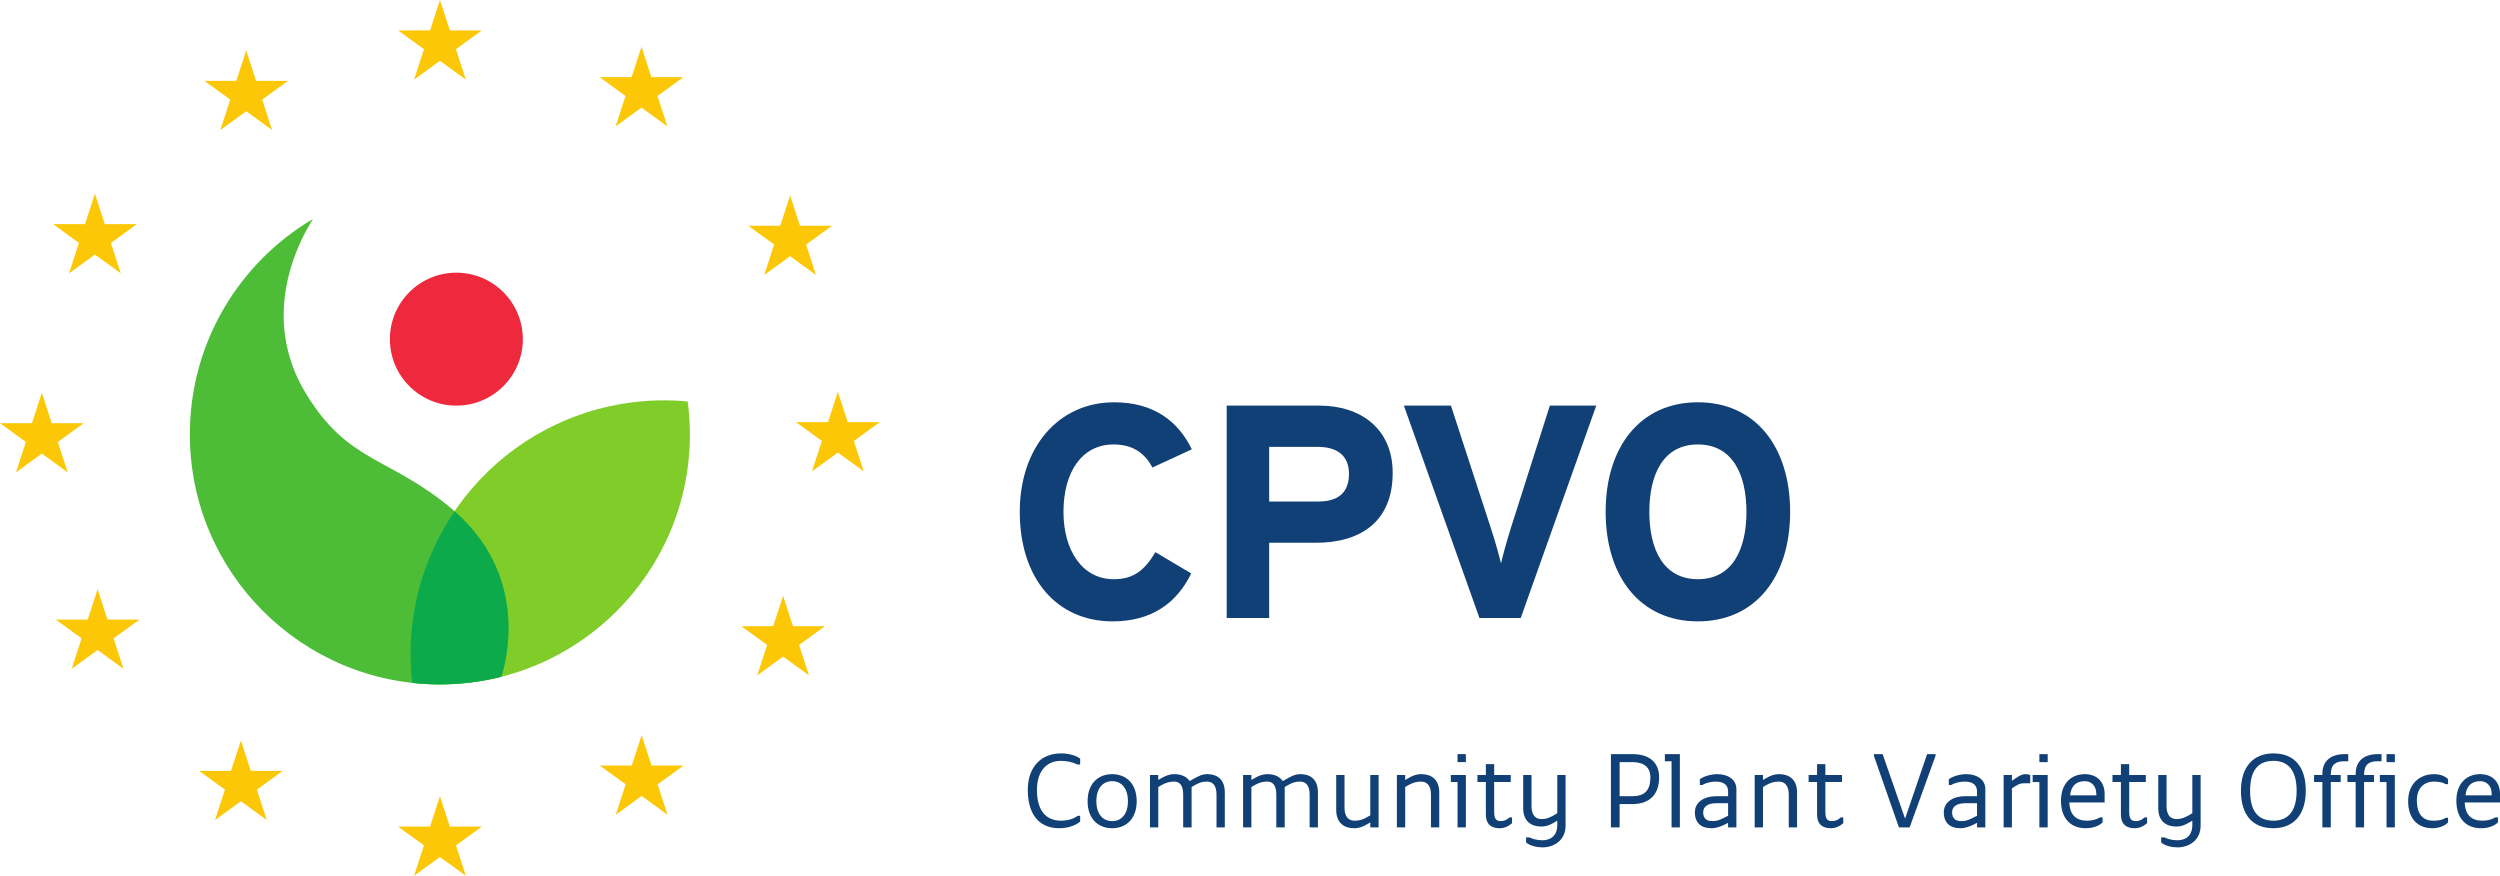 <svg xmlns:dc="http://purl.org/dc/elements/1.1/" xmlns:cc="http://creativecommons.org/ns#" xmlns:rdf="http://www.w3.org/1999/02/22-rdf-syntax-ns#" xmlns:svg="http://www.w3.org/2000/svg" xmlns="http://www.w3.org/2000/svg" xmlns:sodipodi="http://sodipodi.sourceforge.net/DTD/sodipodi-0.dtd" xmlns:inkscape="http://www.inkscape.org/namespaces/inkscape" width="272.627" height="95.505" id="svg4460" inkscape:version="0.48.3.1 r9886" sodipodi:docname="Neues Dokument 9"><defs id="defs4462"><clipPath clipPathUnits="userSpaceOnUse" id="clipPath3418"><path inkscape:connector-curvature="0" d="m 80.953,666.166 301.681,0 0,85.567 -301.681,0 0,-85.567 z" id="path3420"></path></clipPath></defs><g inkscape:label="Ebene 1" inkscape:groupmode="layer" id="layer1" transform="translate(-290.582,-519.746)"><g id="g3422" transform="matrix(1.25,0,0,-1.25,416.25,570.73)"><path inkscape:connector-curvature="0" d="m 0,0 c -0.662,1.27 -1.721,2.012 -3.388,2.012 -2.78,0 -4.368,-2.435 -4.368,-5.877 0,-3.336 1.614,-5.877 4.394,-5.877 1.668,0 2.647,0.714 3.627,2.357 l 3.123,-1.854 c -1.271,-2.62 -3.494,-4.183 -6.856,-4.183 -4.844,0 -8.101,3.707 -8.101,9.557 0,5.639 3.389,9.557 8.233,9.557 3.494,0 5.612,-1.694 6.777,-4.104 L 0,0 z" style="fill:#104076;fill-opacity:1;fill-rule:nonzero;stroke:none" id="path3424"></path></g><g id="g3426" transform="matrix(1.25,0,0,-1.25,434.315,568.48)"><path inkscape:connector-curvature="0" d="m 0,0 -4.262,0 0,-4.764 4.315,0 C 1.774,-4.764 2.7,-3.97 2.7,-2.355 2.7,-0.74 1.641,0 0,0 m -0.185,-8.364 -4.077,0 0,-6.566 -3.705,0 0,18.531 8.099,0 c 3.495,0 6.38,-1.933 6.38,-5.877 0,-4.289 -2.858,-6.088 -6.697,-6.088" style="fill:#104076;fill-opacity:1;fill-rule:nonzero;stroke:none" id="path3428"></path></g><g id="g3430" transform="matrix(1.25,0,0,-1.25,456.418,587.142)"><path inkscape:connector-curvature="0" d="m 0,0 -3.6,0 -6.592,18.531 4.104,0 3.493,-10.721 c 0.345,-1.033 0.716,-2.384 0.874,-3.045 0.159,0.687 0.503,1.958 0.848,3.045 l 3.414,10.721 4.05,0 L 0,0 z" style="fill:#104076;fill-opacity:1;fill-rule:nonzero;stroke:none" id="path3432"></path></g><g id="g3434" transform="matrix(1.25,0,0,-1.25,475.737,568.215)"><path inkscape:connector-curvature="0" d="m 0,0 c -2.99,0 -4.235,-2.567 -4.235,-5.877 0,-3.309 1.245,-5.877 4.235,-5.877 2.991,0 4.237,2.568 4.237,5.877 C 4.237,-2.567 2.991,0 0,0 m 0,-15.434 c -5.056,0 -8.047,3.919 -8.047,9.557 0,5.639 2.991,9.557 8.047,9.557 5.056,0 8.048,-3.918 8.048,-9.557 0,-5.638 -2.992,-9.557 -8.048,-9.557" style="fill:#104076;fill-opacity:1;fill-rule:nonzero;stroke:none" id="path3436"></path></g><g id="g3438" transform="matrix(1.25,0,0,-1.25,359.181,563.669)"><path inkscape:connector-curvature="0" d="m 0,0 c -11.922,-1.667 -20.284,-12.54 -18.918,-24.433 0.793,-0.087 1.597,-0.136 2.414,-0.136 12.046,0 21.812,9.766 21.812,21.812 0,0.974 -0.07,1.932 -0.194,2.872 C 3.444,0.27 1.732,0.241 0,0" style="fill:#80cc28;fill-opacity:1;fill-rule:nonzero;stroke:none" id="path3440"></path></g><g id="g3442" transform="matrix(1.25,0,0,-1.25,339.599,575.02)"><path inkscape:connector-curvature="0" d="m 0,0 c -5.368,4.401 -8.83,3.86 -12.49,9.83 -4.17,6.801 -0.632,13.382 0.588,15.291 -6.432,-3.793 -10.749,-10.789 -10.749,-18.798 0,-12.045 9.765,-21.811 21.812,-21.811 1.853,0 3.653,0.232 5.371,0.667 C 5.186,-12.658 6.687,-5.483 0,0" style="fill:#4dbd38;fill-opacity:1;fill-rule:nonzero;stroke:none" id="path3444"></path></g><g id="g3446" transform="matrix(1.25,0,0,-1.25,347.597,556.732)"><path inkscape:connector-curvature="0" d="m 0,0 c 0,-3.204 -2.598,-5.798 -5.799,-5.798 -3.203,0 -5.798,2.594 -5.798,5.798 0,3.204 2.595,5.8 5.798,5.8 C -2.598,5.8 0,3.204 0,0" style="fill:#ee293d;fill-opacity:1;fill-rule:nonzero;stroke:none" id="path3448"></path></g><g id="g3450" transform="matrix(1.25,0,0,-1.25,340.597,594.297)"><path inkscape:connector-curvature="0" d="M 0,0 C 0.308,0.023 0.616,0.052 0.92,0.086 1.046,0.103 1.17,0.117 1.294,0.134 1.611,0.178 1.927,0.227 2.239,0.282 2.335,0.3 2.43,0.315 2.526,0.334 2.932,0.413 3.336,0.501 3.734,0.6 4.373,2.716 5.816,9.609 -0.353,15.038 -3.244,10.796 -4.679,5.542 -4.05,0.068 c 0.395,-0.043 0.793,-0.077 1.193,-0.099 0.002,0 0.003,-0.002 0.005,-0.002 0.402,-0.022 0.808,-0.034 1.216,-0.034 0.427,0 0.851,0.016 1.274,0.04 C -0.241,-0.021 -0.121,-0.009 0,0" style="fill:#0daa4c;fill-opacity:1;fill-rule:nonzero;stroke:none" id="path3452"></path></g><g id="g3454" transform="matrix(1.25,0,0,-1.25,402.663,605.886)"><path inkscape:connector-curvature="0" d="m 0,0 c 0,2.025 1.198,3.186 2.898,3.186 0.762,0 1.458,-0.25 1.672,-0.464 l 0,-0.511 -0.214,0 C 3.938,2.415 3.409,2.536 2.898,2.536 c -1.3,0 -2.1,-0.948 -2.1,-2.536 0,-1.82 0.8,-2.684 2.1,-2.684 0.659,0 1.198,0.214 1.458,0.427 l 0.214,0 0,-0.502 C 4.208,-3.083 3.52,-3.344 2.759,-3.344 0.798,-3.344 0,-1.895 0,0" style="fill:#104076;fill-opacity:1;fill-rule:nonzero;stroke:none" id="path3456"></path></g><g id="g3458" transform="matrix(1.25,0,0,-1.25,413.586,607.117)"><path inkscape:connector-curvature="0" d="M 0,0 C 0,1.05 -0.511,1.747 -1.375,1.747 -2.248,1.747 -2.759,1.05 -2.759,0 c 0,-1.05 0.511,-1.737 1.384,-1.737 C -0.511,-1.737 0,-1.05 0,0 m -3.521,0 c 0,1.523 0.911,2.359 2.146,2.359 1.226,0 2.137,-0.836 2.137,-2.359 0,-1.523 -0.911,-2.359 -2.137,-2.359 -1.235,0 -2.146,0.836 -2.146,2.359" style="fill:#104076;fill-opacity:1;fill-rule:nonzero;stroke:none" id="path3460"></path></g><g id="g3462" transform="matrix(1.25,0,0,-1.25,415.987,604.26)"><path inkscape:connector-curvature="0" d="m 0,0 0.725,0 0,-0.436 0.25,0.148 c 0.372,0.214 0.697,0.362 1.162,0.362 0.529,0 1.021,-0.176 1.3,-0.575 l 0.083,0 0.363,0.213 c 0.39,0.195 0.65,0.362 1.123,0.362 0.836,0 1.523,-0.436 1.523,-1.597 l 0,-3.047 -0.724,0 0,2.87 c 0,0.827 -0.362,1.124 -0.836,1.124 -0.436,0 -0.687,-0.102 -1.086,-0.325 l -0.251,-0.149 0,-3.52 -0.734,0 0,2.87 c 0,0.827 -0.325,1.124 -0.789,1.124 -0.437,0 -0.734,-0.102 -1.134,-0.325 l -0.25,-0.149 0,-3.52 L 0,-4.57 0,0 z" style="fill:#104076;fill-opacity:1;fill-rule:nonzero;stroke:none" id="path3464"></path></g><g id="g3466" transform="matrix(1.25,0,0,-1.25,426.142,604.26)"><path inkscape:connector-curvature="0" d="m 0,0 0.725,0 0,-0.436 0.25,0.148 c 0.372,0.214 0.697,0.362 1.162,0.362 0.529,0 1.021,-0.176 1.3,-0.575 l 0.083,0 0.363,0.213 c 0.39,0.195 0.65,0.362 1.123,0.362 0.836,0 1.523,-0.436 1.523,-1.597 l 0,-3.047 -0.724,0 0,2.87 c 0,0.827 -0.362,1.124 -0.836,1.124 -0.436,0 -0.687,-0.102 -1.086,-0.325 l -0.251,-0.149 0,-3.52 -0.734,0 0,2.87 c 0,0.827 -0.325,1.124 -0.789,1.124 -0.437,0 -0.734,-0.102 -1.134,-0.325 l -0.25,-0.149 0,-3.52 L 0,-4.57 0,0 z" style="fill:#104076;fill-opacity:1;fill-rule:nonzero;stroke:none" id="path3468"></path></g><g id="g3470" transform="matrix(1.25,0,0,-1.25,436.297,608.069)"><path inkscape:connector-curvature="0" d="m 0,0 0,3.047 0.725,0 0,-2.861 c 0,-0.836 0.399,-1.124 0.873,-1.124 0.436,0 0.715,0.083 1.124,0.325 l 0.25,0.139 0,3.521 0.725,0 0,-4.57 -0.725,0 0,0.436 -0.25,-0.148 C 2.341,-1.449 2.034,-1.598 1.56,-1.598 0.725,-1.598 0,-1.161 0,0" style="fill:#104076;fill-opacity:1;fill-rule:nonzero;stroke:none" id="path3472"></path></g><g id="g3474" transform="matrix(1.25,0,0,-1.25,442.913,604.26)"><path inkscape:connector-curvature="0" d="m 0,0 0.725,0 0,-0.436 0.25,0.148 c 0.372,0.214 0.697,0.362 1.162,0.362 0.835,0 1.56,-0.436 1.56,-1.597 l 0,-3.047 -0.725,0 0,2.87 c 0,0.827 -0.399,1.124 -0.863,1.124 -0.437,0 -0.734,-0.102 -1.134,-0.325 l -0.25,-0.149 0,-3.52 L 0,-4.57 0,0 z" style="fill:#104076;fill-opacity:1;fill-rule:nonzero;stroke:none" id="path3476"></path></g><path inkscape:connector-curvature="0" d="m 449.528,601.984 0.906,0 0,0.871 -0.906,0 0,-0.871 z m 0,3.044 -0.731,0 0,-0.767 1.637,0 0,5.713 -0.906,0 0,-4.945 z" style="fill:#104076;fill-opacity:1;fill-rule:nonzero;stroke:none" id="path3478"></path><g id="g3480" transform="matrix(1.25,0,0,-1.25,452.616,608.568)"><path inkscape:connector-curvature="0" d="m 0,0 0,2.833 -0.734,0 0,0.613 0.734,0 0,0.947 0.725,0 0,-0.947 1.448,0 0,-0.613 -1.448,0 0,-2.61 c 0,-0.659 0.213,-0.799 0.613,-0.799 0.222,0 0.51,0.102 0.724,0.325 l 0.223,0 0,-0.511 -0.149,-0.111 C 1.913,-1.04 1.625,-1.198 1.189,-1.198 0.501,-1.198 0,-0.873 0,0" style="fill:#104076;fill-opacity:1;fill-rule:nonzero;stroke:none" id="path3482"></path></g><g id="g3484" transform="matrix(1.25,0,0,-1.25,457.003,611.61)"><path inkscape:connector-curvature="0" d="m 0,0 0,0.436 0.297,0 c 0.251,-0.139 0.688,-0.25 1.124,-0.25 0.688,0 1.301,0.362 1.301,1.337 l 0,0.372 L 2.471,1.746 C 2.09,1.523 1.783,1.384 1.31,1.384 c -0.836,0 -1.561,0.436 -1.561,1.598 l 0,2.898 0.725,0 0,-2.722 c 0,-0.836 0.399,-1.124 0.873,-1.124 0.436,0 0.715,0.13 1.124,0.363 l 0.251,0.148 0,3.335 0.724,0 0,-4.422 C 3.446,0.186 2.434,-0.436 1.421,-0.436 0.948,-0.436 0.297,-0.288 0,0" style="fill:#104076;fill-opacity:1;fill-rule:nonzero;stroke:none" id="path3486"></path></g><g id="g3488" transform="matrix(1.25,0,0,-1.25,468.609,606.571)"><path inkscape:connector-curvature="0" d="M 0,0 C 1.087,0 1.56,0.548 1.56,1.635 1.56,2.508 1.013,2.972 0,2.972 l -1.123,0 L -1.123,0 0,0 z M -1.885,3.669 0,3.669 C 1.487,3.669 2.322,2.936 2.322,1.635 2.322,0.186 1.523,-0.687 0,-0.687 l -1.123,0 0,-2.034 -0.762,0 0,6.39 z" style="fill:#104076;fill-opacity:1;fill-rule:nonzero;stroke:none" id="path3490"></path></g><g id="g3492" transform="matrix(1.25,0,0,-1.25,472.868,602.762)"><path inkscape:connector-curvature="0" d="m 0,0 -0.585,0 0,0.622 1.309,0 0,-6.39 L 0,-5.768 0,0 z" style="fill:#104076;fill-opacity:1;fill-rule:nonzero;stroke:none" id="path3494"></path></g><g id="g3496" transform="matrix(1.25,0,0,-1.25,478.579,608.928)"><path inkscape:connector-curvature="0" d="m 0,0 0.363,0.177 0,1.096 -1.012,0 c -0.651,0 -1.162,-0.223 -1.162,-0.799 0,-0.548 0.325,-0.762 0.799,-0.762 0.325,0 0.538,0.047 1.012,0.288 m -2.535,0.474 c 0,0.938 0.863,1.411 1.848,1.411 l 1.05,0 0,0.4 c 0,0.576 -0.363,0.873 -1.087,0.873 -0.399,0 -0.873,-0.111 -1.161,-0.297 l -0.214,0 0,0.511 c 0.363,0.25 0.938,0.436 1.523,0.436 0.939,0 1.663,-0.474 1.663,-1.309 l 0,-3.335 -0.724,0 0,0.4 L 0,-0.622 c -0.269,-0.13 -0.687,-0.288 -1.087,-0.288 -0.873,0 -1.448,0.436 -1.448,1.384" style="fill:#104076;fill-opacity:1;fill-rule:nonzero;stroke:none" id="path3498"></path></g><g id="g3500" transform="matrix(1.25,0,0,-1.25,481.932,604.26)"><path inkscape:connector-curvature="0" d="m 0,0 0.724,0 0,-0.436 0.252,0.148 c 0.37,0.214 0.696,0.362 1.161,0.362 0.836,0 1.56,-0.436 1.56,-1.597 l 0,-3.047 -0.724,0 0,2.87 c 0,0.827 -0.4,1.124 -0.865,1.124 -0.436,0 -0.733,-0.102 -1.132,-0.325 L 0.724,-1.05 0.724,-4.57 0,-4.57 0,0 z" style="fill:#104076;fill-opacity:1;fill-rule:nonzero;stroke:none" id="path3502"></path></g><g id="g3504" transform="matrix(1.25,0,0,-1.25,488.734,608.568)"><path inkscape:connector-curvature="0" d="m 0,0 0,2.833 -0.735,0 0,0.613 0.735,0 0,0.947 0.724,0 0,-0.947 1.449,0 0,-0.613 -1.449,0 0,-2.61 c 0,-0.659 0.213,-0.799 0.614,-0.799 0.222,0 0.511,0.102 0.724,0.325 l 0.223,0 0,-0.511 -0.148,-0.111 C 1.913,-1.04 1.625,-1.198 1.189,-1.198 0.501,-1.198 0,-0.873 0,0" style="fill:#104076;fill-opacity:1;fill-rule:nonzero;stroke:none" id="path3506"></path></g><g id="g3508" transform="matrix(1.25,0,0,-1.25,494.931,602.17)"><path inkscape:connector-curvature="0" d="m 0,0 0,0.149 0.762,0 1.959,-5.629 1.923,5.629 0.734,0 0,-0.149 -2.258,-6.242 -0.937,0 L 0,0 z" style="fill:#104076;fill-opacity:1;fill-rule:nonzero;stroke:none" id="path3510"></path></g><g id="g3512" transform="matrix(1.25,0,0,-1.25,505.725,608.928)"><path inkscape:connector-curvature="0" d="m 0,0 0.363,0.177 0,1.096 -1.012,0 c -0.651,0 -1.162,-0.223 -1.162,-0.799 0,-0.548 0.325,-0.762 0.799,-0.762 0.325,0 0.538,0.047 1.012,0.288 m -2.535,0.474 c 0,0.938 0.863,1.411 1.848,1.411 l 1.05,0 0,0.4 c 0,0.576 -0.363,0.873 -1.087,0.873 -0.399,0 -0.873,-0.111 -1.161,-0.297 l -0.214,0 0,0.511 c 0.363,0.25 0.938,0.436 1.523,0.436 0.939,0 1.663,-0.474 1.663,-1.309 l 0,-3.335 -0.724,0 0,0.4 L 0,-0.622 c -0.269,-0.13 -0.687,-0.288 -1.087,-0.288 -0.873,0 -1.448,0.436 -1.448,1.384" style="fill:#104076;fill-opacity:1;fill-rule:nonzero;stroke:none" id="path3514"></path></g><g id="g3516" transform="matrix(1.25,0,0,-1.25,509.078,604.26)"><path inkscape:connector-curvature="0" d="m 0,0 0.724,0 0,-0.501 C 1.161,-0.214 1.523,0.074 1.886,0.074 2.035,0.074 2.174,0.056 2.322,0 l 0,-0.724 -0.585,0 c -0.362,0 -0.612,-0.177 -1.013,-0.437 l 0,-3.409 L 0,-4.57 0,0 z" style="fill:#104076;fill-opacity:1;fill-rule:nonzero;stroke:none" id="path3518"></path></g><path inkscape:connector-curvature="0" d="m 512.979,601.984 0.905,0 0,0.871 -0.905,0 0,-0.871 z m 0,3.044 -0.733,0 0,-0.767 1.637,0 0,5.713 -0.905,0 0,-4.945 z" style="fill:#104076;fill-opacity:1;fill-rule:nonzero;stroke:none" id="path3520"></path><g id="g3522" transform="matrix(1.25,0,0,-1.25,519.188,606.478)"><path inkscape:connector-curvature="0" d="M 0,0 0,0.111 C 0,0.798 -0.399,1.235 -1.012,1.235 -1.774,1.235 -2.21,0.798 -2.285,0 L 0,0 z m -3.084,-0.474 c 0,1.524 0.911,2.322 2.072,2.322 1.087,0 1.736,-0.687 1.736,-1.737 l 0,-0.734 -3.082,0 c 0.046,-1.058 0.556,-1.588 1.559,-1.588 0.437,0 0.799,0.102 1.125,0.289 l 0.222,0 0,-0.437 C 0.223,-2.684 -0.326,-2.87 -0.938,-2.87 c -1.309,0 -2.146,0.873 -2.146,2.396" style="fill:#104076;fill-opacity:1;fill-rule:nonzero;stroke:none" id="path3524"></path></g><g id="g3526" transform="matrix(1.25,0,0,-1.25,521.868,608.568)"><path inkscape:connector-curvature="0" d="m 0,0 0,2.833 -0.735,0 0,0.613 0.735,0 0,0.947 0.724,0 0,-0.947 1.449,0 0,-0.613 -1.449,0 0,-2.61 c 0,-0.659 0.213,-0.799 0.614,-0.799 0.222,0 0.511,0.102 0.724,0.325 l 0.223,0 0,-0.511 -0.148,-0.111 C 1.913,-1.04 1.625,-1.198 1.189,-1.198 0.501,-1.198 0,-0.873 0,0" style="fill:#104076;fill-opacity:1;fill-rule:nonzero;stroke:none" id="path3528"></path></g><g id="g3530" transform="matrix(1.25,0,0,-1.25,526.255,611.61)"><path inkscape:connector-curvature="0" d="m 0,0 0,0.436 0.298,0 c 0.25,-0.139 0.687,-0.25 1.123,-0.25 0.688,0 1.301,0.362 1.301,1.337 l 0,0.372 L 2.471,1.746 C 2.09,1.523 1.784,1.384 1.31,1.384 c -0.836,0 -1.561,0.436 -1.561,1.598 l 0,2.898 0.725,0 0,-2.722 c 0,-0.836 0.4,-1.124 0.873,-1.124 0.437,0 0.716,0.13 1.124,0.363 l 0.251,0.148 0,3.335 0.724,0 0,-4.422 C 3.446,0.186 2.433,-0.436 1.421,-0.436 0.948,-0.436 0.298,-0.288 0,0" style="fill:#104076;fill-opacity:1;fill-rule:nonzero;stroke:none" id="path3532"></path></g><g id="g3534" transform="matrix(1.25,0,0,-1.25,541.031,605.979)"><path inkscape:connector-curvature="0" d="m 0,0 c 0,1.663 -0.651,2.61 -2.024,2.61 -1.422,0 -2.035,-0.947 -2.035,-2.61 0,-1.672 0.613,-2.61 2.035,-2.61 C -0.651,-2.61 0,-1.672 0,0 m -4.858,0 c 0,2.099 1.087,3.26 2.834,3.26 1.811,0 2.823,-1.161 2.823,-3.26 0,-2.108 -1.087,-3.269 -2.823,-3.269 -1.822,0 -2.834,1.161 -2.834,3.269" style="fill:#104076;fill-opacity:1;fill-rule:nonzero;stroke:none" id="path3536"></path></g><g id="g3538" transform="matrix(1.25,0,0,-1.25,543.838,605.027)"><path inkscape:connector-curvature="0" d="m 0,0 -0.724,0 0,0.613 0.724,0 0,0.112 c 0,1.161 0.799,1.709 1.923,1.709 l 0.335,0 0,-0.622 -0.363,0 C 1.161,1.812 0.734,1.523 0.734,0.651 l 0,-0.038 0.864,0 0,-0.613 -0.864,0 0,-3.956 L 0,-3.956 0,0 z" style="fill:#104076;fill-opacity:1;fill-rule:nonzero;stroke:none" id="path3540"></path></g><g id="g3542" transform="matrix(1.25,0,0,-1.25,547.47,605.027)"><path inkscape:connector-curvature="0" d="m 0,0 -0.724,0 0,0.613 0.724,0 0,0.112 c 0,1.161 0.799,1.709 1.923,1.709 l 0.335,0 0,-0.622 -0.363,0 C 1.161,1.812 0.734,1.523 0.734,0.651 l 0,-0.038 0.864,0 0,-0.613 -0.864,0 0,-3.956 L 0,-3.956 0,0 z" style="fill:#104076;fill-opacity:1;fill-rule:nonzero;stroke:none" id="path3544"></path></g><path inkscape:connector-curvature="0" d="m 550.837,601.984 0.905,0 0,0.871 -0.905,0 0,-0.871 z m 0,3.044 -0.733,0 0,-0.767 1.637,0 0,5.713 -0.905,0 0,-4.945 z" style="fill:#104076;fill-opacity:1;fill-rule:nonzero;stroke:none" id="path3546"></path><g id="g3548" transform="matrix(1.25,0,0,-1.25,553.191,607.117)"><path inkscape:connector-curvature="0" d="m 0,0 c 0,1.56 1.05,2.359 2.249,2.359 0.585,0 0.983,-0.186 1.235,-0.436 l 0,-0.436 -0.214,0 C 3.047,1.635 2.685,1.709 2.249,1.709 1.412,1.709 0.762,1.161 0.762,0.074 c 0,-1.272 0.585,-1.774 1.412,-1.774 0.502,0 0.837,0.065 1.096,0.251 l 0.214,0 0,-0.4 C 3.196,-2.173 2.648,-2.359 2.109,-2.359 0.911,-2.359 0,-1.598 0,0" style="fill:#104076;fill-opacity:1;fill-rule:nonzero;stroke:none" id="path3550"></path></g><g id="g3552" transform="matrix(1.25,0,0,-1.25,562.304,606.478)"><path inkscape:connector-curvature="0" d="M 0,0 0,0.111 C 0,0.798 -0.399,1.235 -1.012,1.235 -1.774,1.235 -2.21,0.798 -2.285,0 L 0,0 z m -3.084,-0.474 c 0,1.524 0.911,2.322 2.072,2.322 1.087,0 1.736,-0.687 1.736,-1.737 l 0,-0.734 -3.082,0 c 0.046,-1.058 0.556,-1.588 1.559,-1.588 0.437,0 0.799,0.102 1.125,0.289 l 0.222,0 0,-0.437 C 0.223,-2.684 -0.326,-2.87 -0.938,-2.87 c -1.309,0 -2.146,0.873 -2.146,2.396" style="fill:#104076;fill-opacity:1;fill-rule:nonzero;stroke:none" id="path3554"></path></g><g id="g3556" transform="matrix(1.25,0,0,-1.25,338.559,519.746)"><path inkscape:connector-curvature="0" d="m 0,0 0.861,-2.653 2.79,0 L 1.396,-4.292 2.257,-6.946 0,-5.307 l -2.257,-1.639 0.862,2.654 -2.257,1.639 2.79,0 L 0,0 z" style="fill:#fbc707;fill-opacity:1;fill-rule:nonzero;stroke:none" id="path3558"></path></g><g id="g3560" transform="matrix(1.25,0,0,-1.25,317.432,525.245)"><path inkscape:connector-curvature="0" d="m 0,0 0.862,-2.653 2.789,0 L 1.394,-4.292 2.256,-6.944 0,-5.307 l -2.257,-1.637 0.863,2.652 -2.258,1.639 2.789,0 L 0,0 z" style="fill:#fbc707;fill-opacity:1;fill-rule:nonzero;stroke:none" id="path3562"></path></g><g id="g3564" transform="matrix(1.25,0,0,-1.25,300.935,540.873)"><path inkscape:connector-curvature="0" d="m 0,0 0.863,-2.653 2.789,0 L 1.394,-4.292 2.257,-6.946 0,-5.307 l -2.257,-1.639 0.861,2.654 -2.255,1.639 2.789,0 L 0,0 z" style="fill:#fbc707;fill-opacity:1;fill-rule:nonzero;stroke:none" id="path3566"></path></g><g id="g3568" transform="matrix(1.25,0,0,-1.25,295.147,562.576)"><path inkscape:connector-curvature="0" d="m 0,0 0.862,-2.655 2.789,0 -2.257,-1.64 0.863,-2.653 -2.257,1.64 -2.257,-1.64 0.863,2.653 -2.258,1.64 2.79,0 L 0,0 z" style="fill:#fbc707;fill-opacity:1;fill-rule:nonzero;stroke:none" id="path3570"></path></g><g id="g3572" transform="matrix(1.25,0,0,-1.25,301.225,583.994)"><path inkscape:connector-curvature="0" d="m 0,0 0.861,-2.654 2.79,0 L 1.394,-4.292 2.257,-6.948 0,-5.307 l -2.259,-1.641 0.865,2.656 -2.258,1.638 2.79,0 L 0,0 z" style="fill:#fbc707;fill-opacity:1;fill-rule:nonzero;stroke:none" id="path3574"></path></g><g id="g3576" transform="matrix(1.25,0,0,-1.25,316.852,600.492)"><path inkscape:connector-curvature="0" d="m 0,0 0.862,-2.653 2.79,0 L 1.394,-4.292 2.257,-6.944 0,-5.306 l -2.257,-1.638 0.863,2.652 -2.257,1.639 2.789,0 L 0,0 z" style="fill:#fbc707;fill-opacity:1;fill-rule:nonzero;stroke:none" id="path3578"></path></g><g id="g3580" transform="matrix(1.25,0,0,-1.25,338.559,606.57)"><path inkscape:connector-curvature="0" d="m 0,0 0.861,-2.653 2.79,0 L 1.396,-4.292 2.257,-6.944 0,-5.306 l -2.257,-1.638 0.862,2.652 -2.257,1.639 2.79,0 L 0,0 z" style="fill:#fbc707;fill-opacity:1;fill-rule:nonzero;stroke:none" id="path3582"></path></g><g id="g3584" transform="matrix(1.25,0,0,-1.25,360.553,599.915)"><path inkscape:connector-curvature="0" d="m 0,0 0.862,-2.65 2.792,0 -2.26,-1.641 0.863,-2.655 -2.257,1.642 -2.256,-1.642 0.863,2.655 -2.258,1.641 2.789,0 L 0,0 z" style="fill:#fbc707;fill-opacity:1;fill-rule:nonzero;stroke:none" id="path3586"></path></g><g id="g3588" transform="matrix(1.25,0,0,-1.25,375.98,584.714)"><path inkscape:connector-curvature="0" d="m 0,0 0.862,-2.653 2.789,0 -2.257,-1.639 0.863,-2.654 -2.257,1.64 -2.257,-1.64 0.863,2.654 -2.258,1.639 2.79,0 L 0,0 z" style="fill:#fbc707;fill-opacity:1;fill-rule:nonzero;stroke:none" id="path3590"></path></g><g id="g3592" transform="matrix(1.25,0,0,-1.25,381.953,562.465)"><path inkscape:connector-curvature="0" d="m 0,0 0.862,-2.654 2.79,0 -2.259,-1.64 0.864,-2.652 -2.257,1.639 -2.257,-1.639 0.864,2.652 -2.259,1.64 2.79,0 L 0,0 z" style="fill:#fbc707;fill-opacity:1;fill-rule:nonzero;stroke:none" id="path3594"></path></g><g id="g3596" transform="matrix(1.25,0,0,-1.25,376.745,541.05)"><path inkscape:connector-curvature="0" d="m 0,0 0.862,-2.652 2.791,0 -2.26,-1.64 0.863,-2.654 -2.256,1.639 -2.256,-1.639 0.862,2.654 -2.257,1.64 2.79,0 L 0,0 z" style="fill:#fbc707;fill-opacity:1;fill-rule:nonzero;stroke:none" id="path3598"></path></g><g id="g3600" transform="matrix(1.25,0,0,-1.25,360.539,524.845)"><path inkscape:connector-curvature="0" d="m 0,0 0.86,-2.651 2.791,0 L 1.394,-4.292 2.256,-6.944 0,-5.305 l -2.257,-1.639 0.863,2.652 -2.259,1.641 2.791,0 L 0,0 z" style="fill:#fbc707;fill-opacity:1;fill-rule:nonzero;stroke:none" id="path3602"></path></g></g></svg>